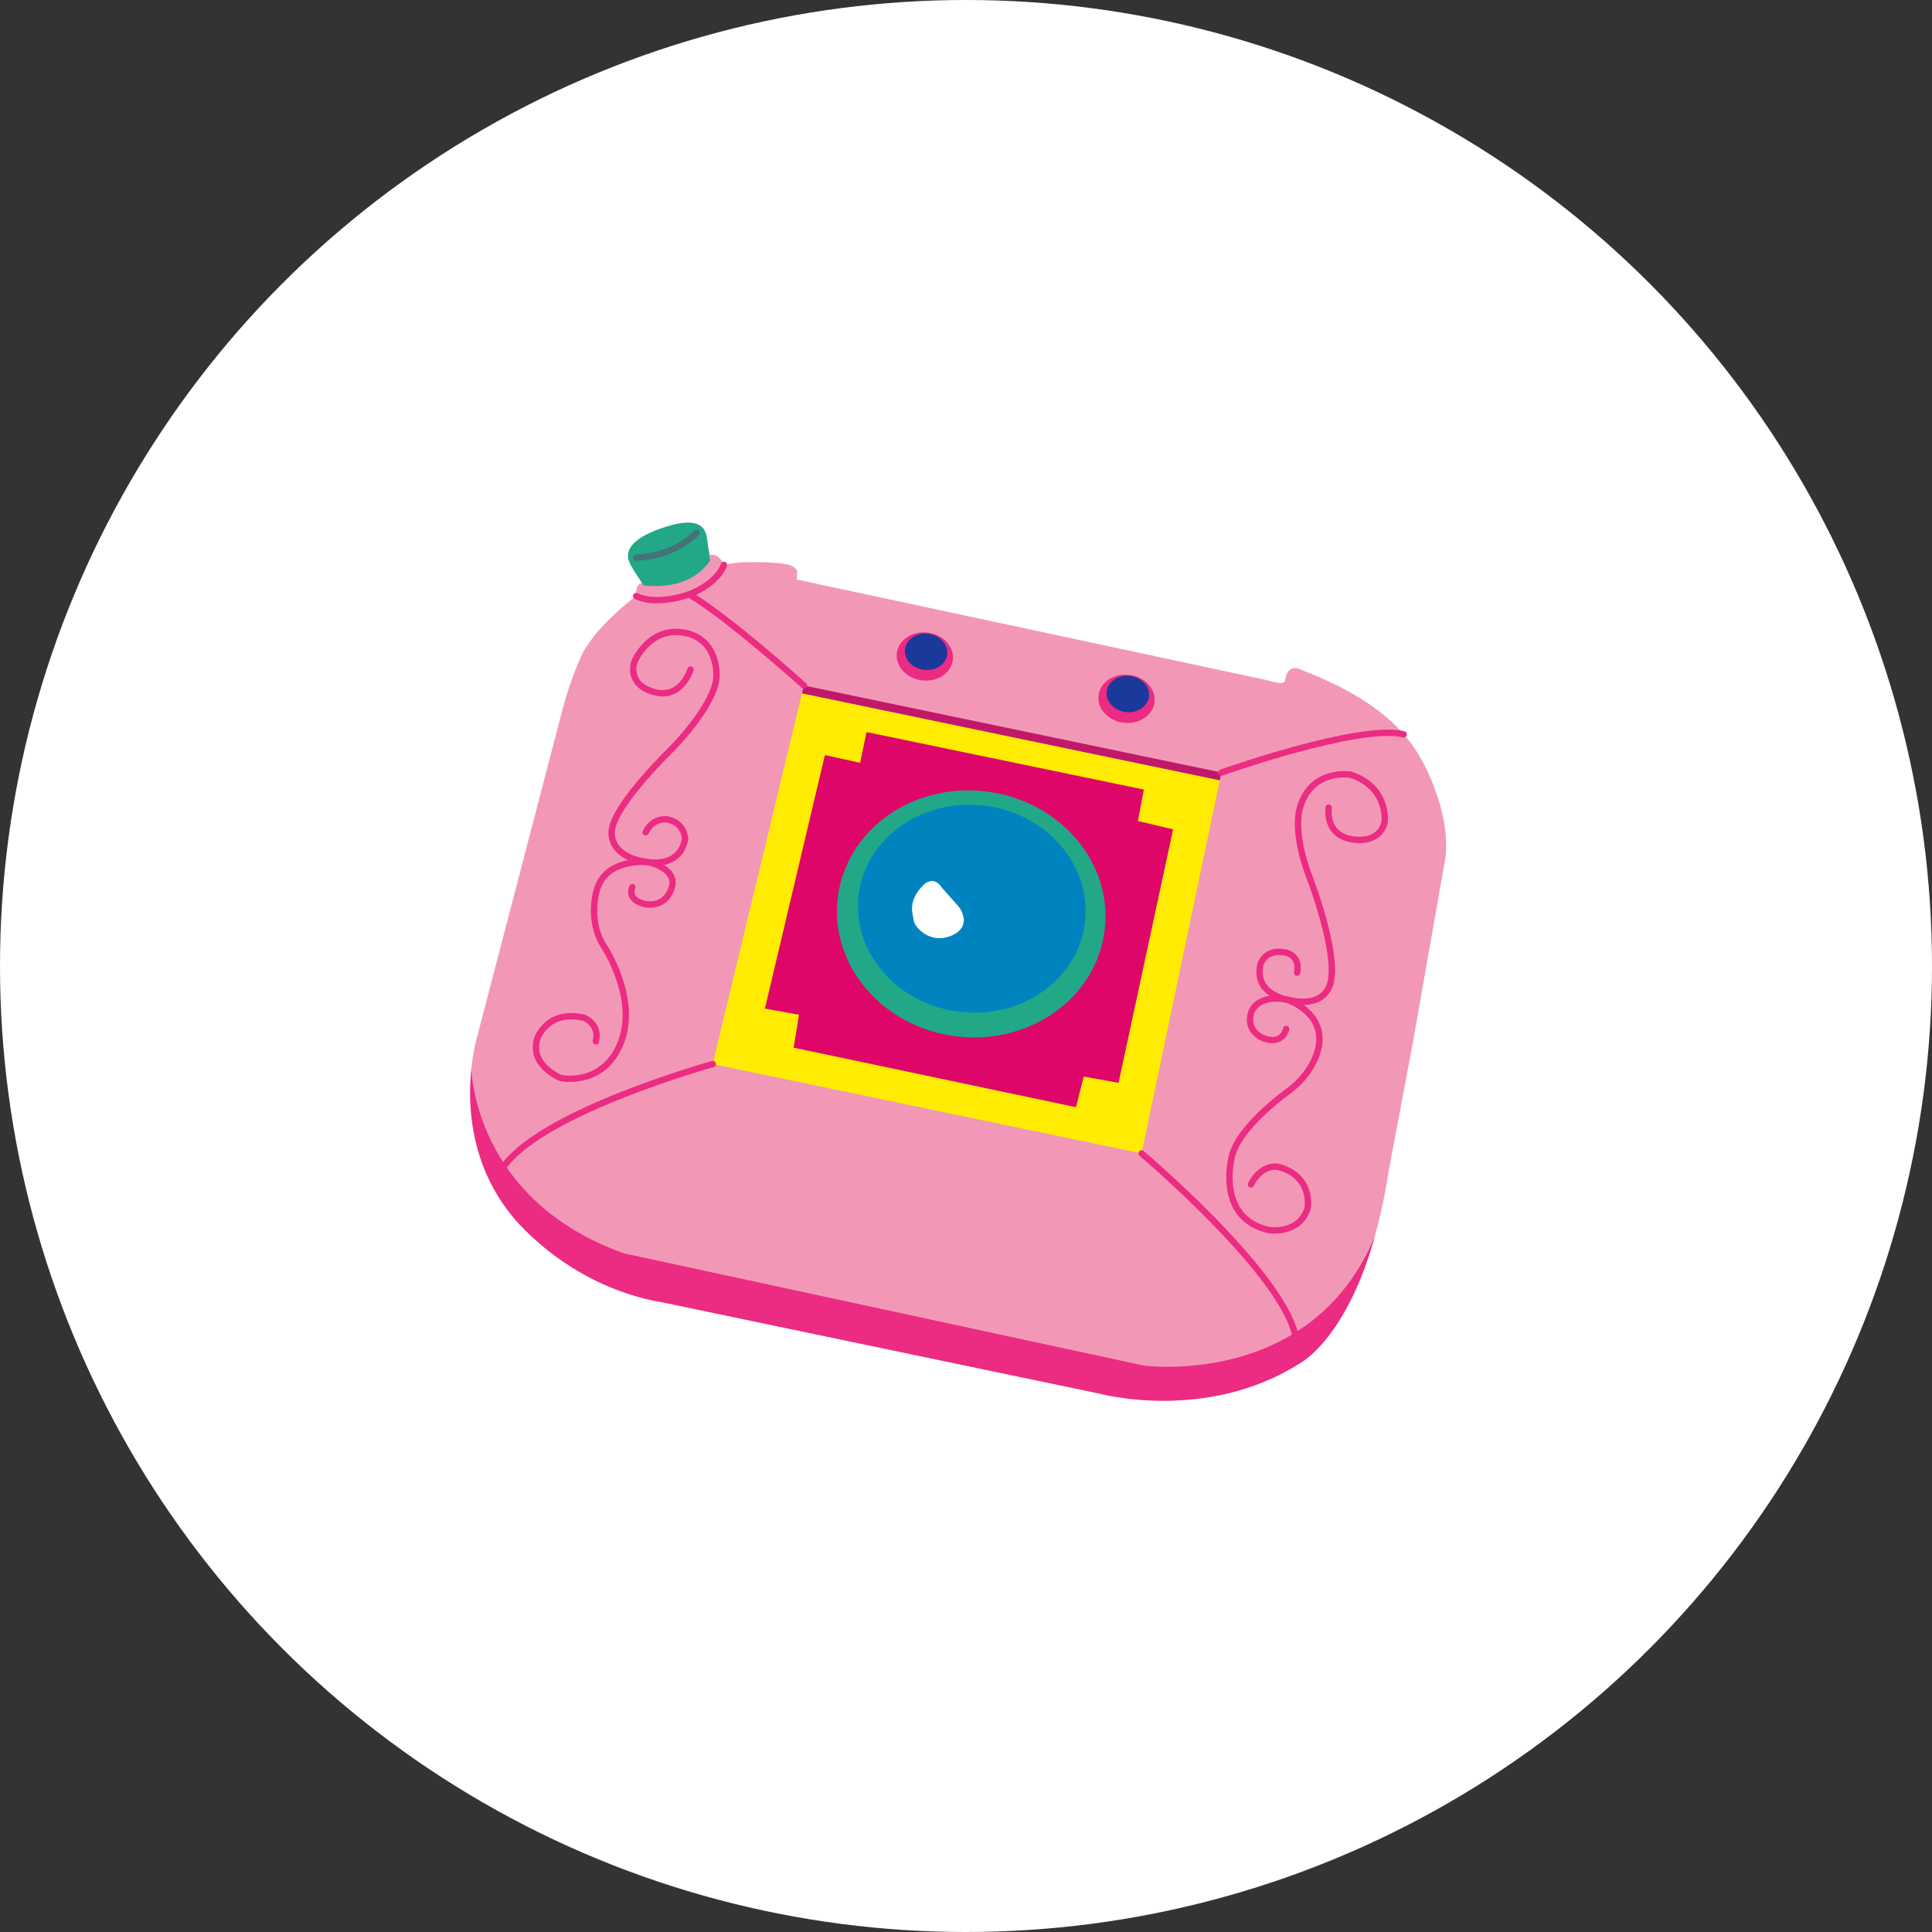 <svg id="_レイヤー_2" xmlns="http://www.w3.org/2000/svg" width="250" height="250"><rect width="100%" height="100%" fill="#333333" stroke="none"/><defs><style>.cls-2{fill:none;stroke-linecap:round;stroke-width:.82px;stroke:#ec2b82;stroke-linejoin:round}.cls-4{fill:#22a887}.cls-5{fill:#fff}.cls-9{fill:#ec2b82}</style></defs><g id="_レイヤー_1-2"><circle class="cls-5" cx="125" cy="125" r="125"/><path fill="#c1186b" d="M103.57 86.74l56.44 12.31-.59 3.4-57.84-12.22 1.99-3.49z"/><path fill="#ffec00" d="M88.29 143.35l66.34 13.69 7.98-55.07-60.92-12.68-13.4 54.06z"/><path fill="#de0769" d="M112.13 94.73l35.88 7.44-.76 4.07 4.55 1.08-7.06 32.8-4.5-.81-1.01 3.96-36.53-7.7.69-4.26-4.41-.8 7.76-32.8 4.56 1 .83-3.98z"/><path class="cls-4" d="M142.94 120.38c-1.07 8.75-9.67 14.89-19.21 13.72-9.54-1.17-16.39-9.21-15.32-17.96 1.07-8.75 9.67-14.89 19.21-13.72 9.54 1.17 16.4 9.21 15.32 17.96z"/><path d="M140.4 119.38c-.9 7.36-8.19 12.53-16.28 11.54-8.09-.99-13.91-7.77-13.01-15.13.91-7.36 8.2-12.53 16.28-11.54 8.09.99 13.91 7.77 13 15.14z" fill="#0084c0"/><path class="cls-5" d="M119.42 114.59s1.31-1.51 2.48.3l2.21 2.49s1.87 2.45-.97 3.68c-2.84 1.22-4.8-1.15-4.89-1.9-.08-.75-.92-2.43 1.17-4.57z"/><path d="M185.59 101.84c-2.12-5.35-5.19-10.47-17.06-15.11 0 0-1.94-1.17-2.25 1.34-.05.4-.75.43-2.31-.05L103.1 74.99l.05-.86c.06-1.22-2.31-1.33-5.07-1.39-1.93-.04-2.98.06-4.41.35 0 0-.51-1.51-1.81-1.27l-.52-1.91c-.41-1.17-1.35-1.6-2.4-1.65-2-.11-4.42 1.11-4.42 1.11-3.6 1.52-2.54 3.21-2.54 3.21l1.03 2.9s-.74-.09-.72 1.65c0 0-5.73 4.27-7.25 8.19 0 0-1.16 2.4-2.24 6.44l-10.92 41.86s-4.18 12.85 4.13 23.41c0 0 7 9.36 19.81 11.51l56.45 11.79s13.82 3.78 25.93-3.93c0 0 8.33-4.24 11.5-24.9l3.16-16.78 4.18-23.73s.64-3.8-1.48-9.14zm-37.87 47.41l-55.5-11.56 11.8-48.99 54.03 11.26-10.33 49.28z" fill="#f298b6"/><path class="cls-9" d="M123.29 85.4c-.21 1.71-2 2.89-4 2.64s-3.45-1.83-3.24-3.54c.21-1.7 2-2.89 4-2.64s3.45 1.83 3.24 3.54zm26.1 5.47c-.21 1.7-2 2.89-4 2.65-2-.25-3.45-1.83-3.24-3.54.21-1.71 2-2.89 3.99-2.65 2 .25 3.45 1.83 3.24 3.54z"/><path d="M122.57 84.68c-.16 1.29-1.51 2.19-3.02 2-1.51-.18-2.61-1.38-2.45-2.67.16-1.29 1.51-2.19 3.02-2 1.51.19 2.6 1.38 2.45 2.67zm26.11 5.46c-.16 1.29-1.51 2.19-3.03 2-1.51-.19-2.6-1.38-2.45-2.67.16-1.29 1.51-2.18 3.03-2 1.51.19 2.61 1.38 2.45 2.67z" fill="#1b399a"/><path class="cls-9" d="M147.94 176.69l-67.17-14.5C61.33 155.31 61 138.44 61 138.32c-.48 4.7-.15 12.14 5.02 18.71 0 0 7 9.36 19.81 11.51l56.45 11.79s13.82 3.78 25.93-3.93c0 0 5.93-3.02 9.69-16.4-8.22 19.74-29.97 16.69-29.97 16.69z"/><path class="cls-2" d="M158.05 99.97s17.85-6.35 23.58-4.95m-77.6-6.31s-10-9-14.86-11.8m3.06 60.78s-21.51 5.96-26.89 13.05m82.38-1.49s17.61 14.87 19.82 23.24"/><path class="cls-4" d="M91.9 72.53s-1.15 1.88-3.6 2.75c-2.45.87-5.01.47-5.01.47s-.99-1.45-1.42-2.19c-.43-.74-2.24-3.09 3.56-5.15 5.82-2.07 5.95.49 6.11 1.64l.35 2.49z"/><path class="cls-2" d="M93.68 73.09s-.64 2.24-4.29 3.73c-1.45.59-4.84 1.38-7.08.31"/><path d="M82.34 72.16s4.63 0 7.8-3.21" fill="none" stroke-linecap="round" stroke-width=".82" stroke="#437277" stroke-miterlimit="10"/><path class="cls-2" d="M171.93 104.5s-.64 3.87 3.57 4.17c3.35.24 3.67-2.33 3.67-2.33s.55-4.44-4.37-6.09c0 0-4.84-.85-6.47 3.89 0 0-1.41 3.04 1.31 9.88 0 0 3.34 8.83 2.59 12.81 0 0-.3 3.87-5.69 2.51 0 0-4.34-.7-3.43-4.58 0 0 .59-2.01 3.14-1.52 0 0 2.05.25 1.59 2.62"/><path class="cls-2" d="M166.42 133.15s-.32 1.87-2.51 1.34c0 0-2.86-.7-1.99-3.54 0 0 .72-2.34 4.62-1.6 0 0 4.84 1.55 4.12 5.98 0 0-.4 3.24-3.93 5.85 0 0-6.93 4.87-7.43 8.98 0 0-1.8 7.59 4.96 9.02 0 0 3.92.57 4.95-2.86.26-2.12-.66-4.5-3.77-5.32 0 0-2.1-.52-3.57 2.25M89.35 86.64s-1.18 3.94-4.78 2.89c-3.6-1.05-2.46-3.95-2.46-3.95s1.84-4.37 6.19-3.75c4.35.62 4.59 4.99 4.35 6.26 0 0-.2 3.01-5.67 8.76 0 0-7.28 7-7.8 10.49 0 0-.77 3.46 4.6 4.21 0 0 4.15.86 4.87-2.96 0 0-.01-2-2.12-2.52 0 0-1.94-.5-2.98 1.63"/><path class="cls-2" d="M81.82 114.79s-.81 1.64 1.64 2.19c0 0 2.65.64 3.48-2.18.6-2.01-1.89-3.01-3.16-3.25 0 0-5.22-.56-6.5 3.45 0 0-1.35 3.91.83 7.39 0 0 4.71 7 2.06 12.92-2.39 5.34-7.63 4.18-7.63 4.18s-4.06-1.63-3.03-5.06c0 0 1.25-3.84 6.06-2.73 0 0 2.08.77 1.53 3.05"/></g></svg>